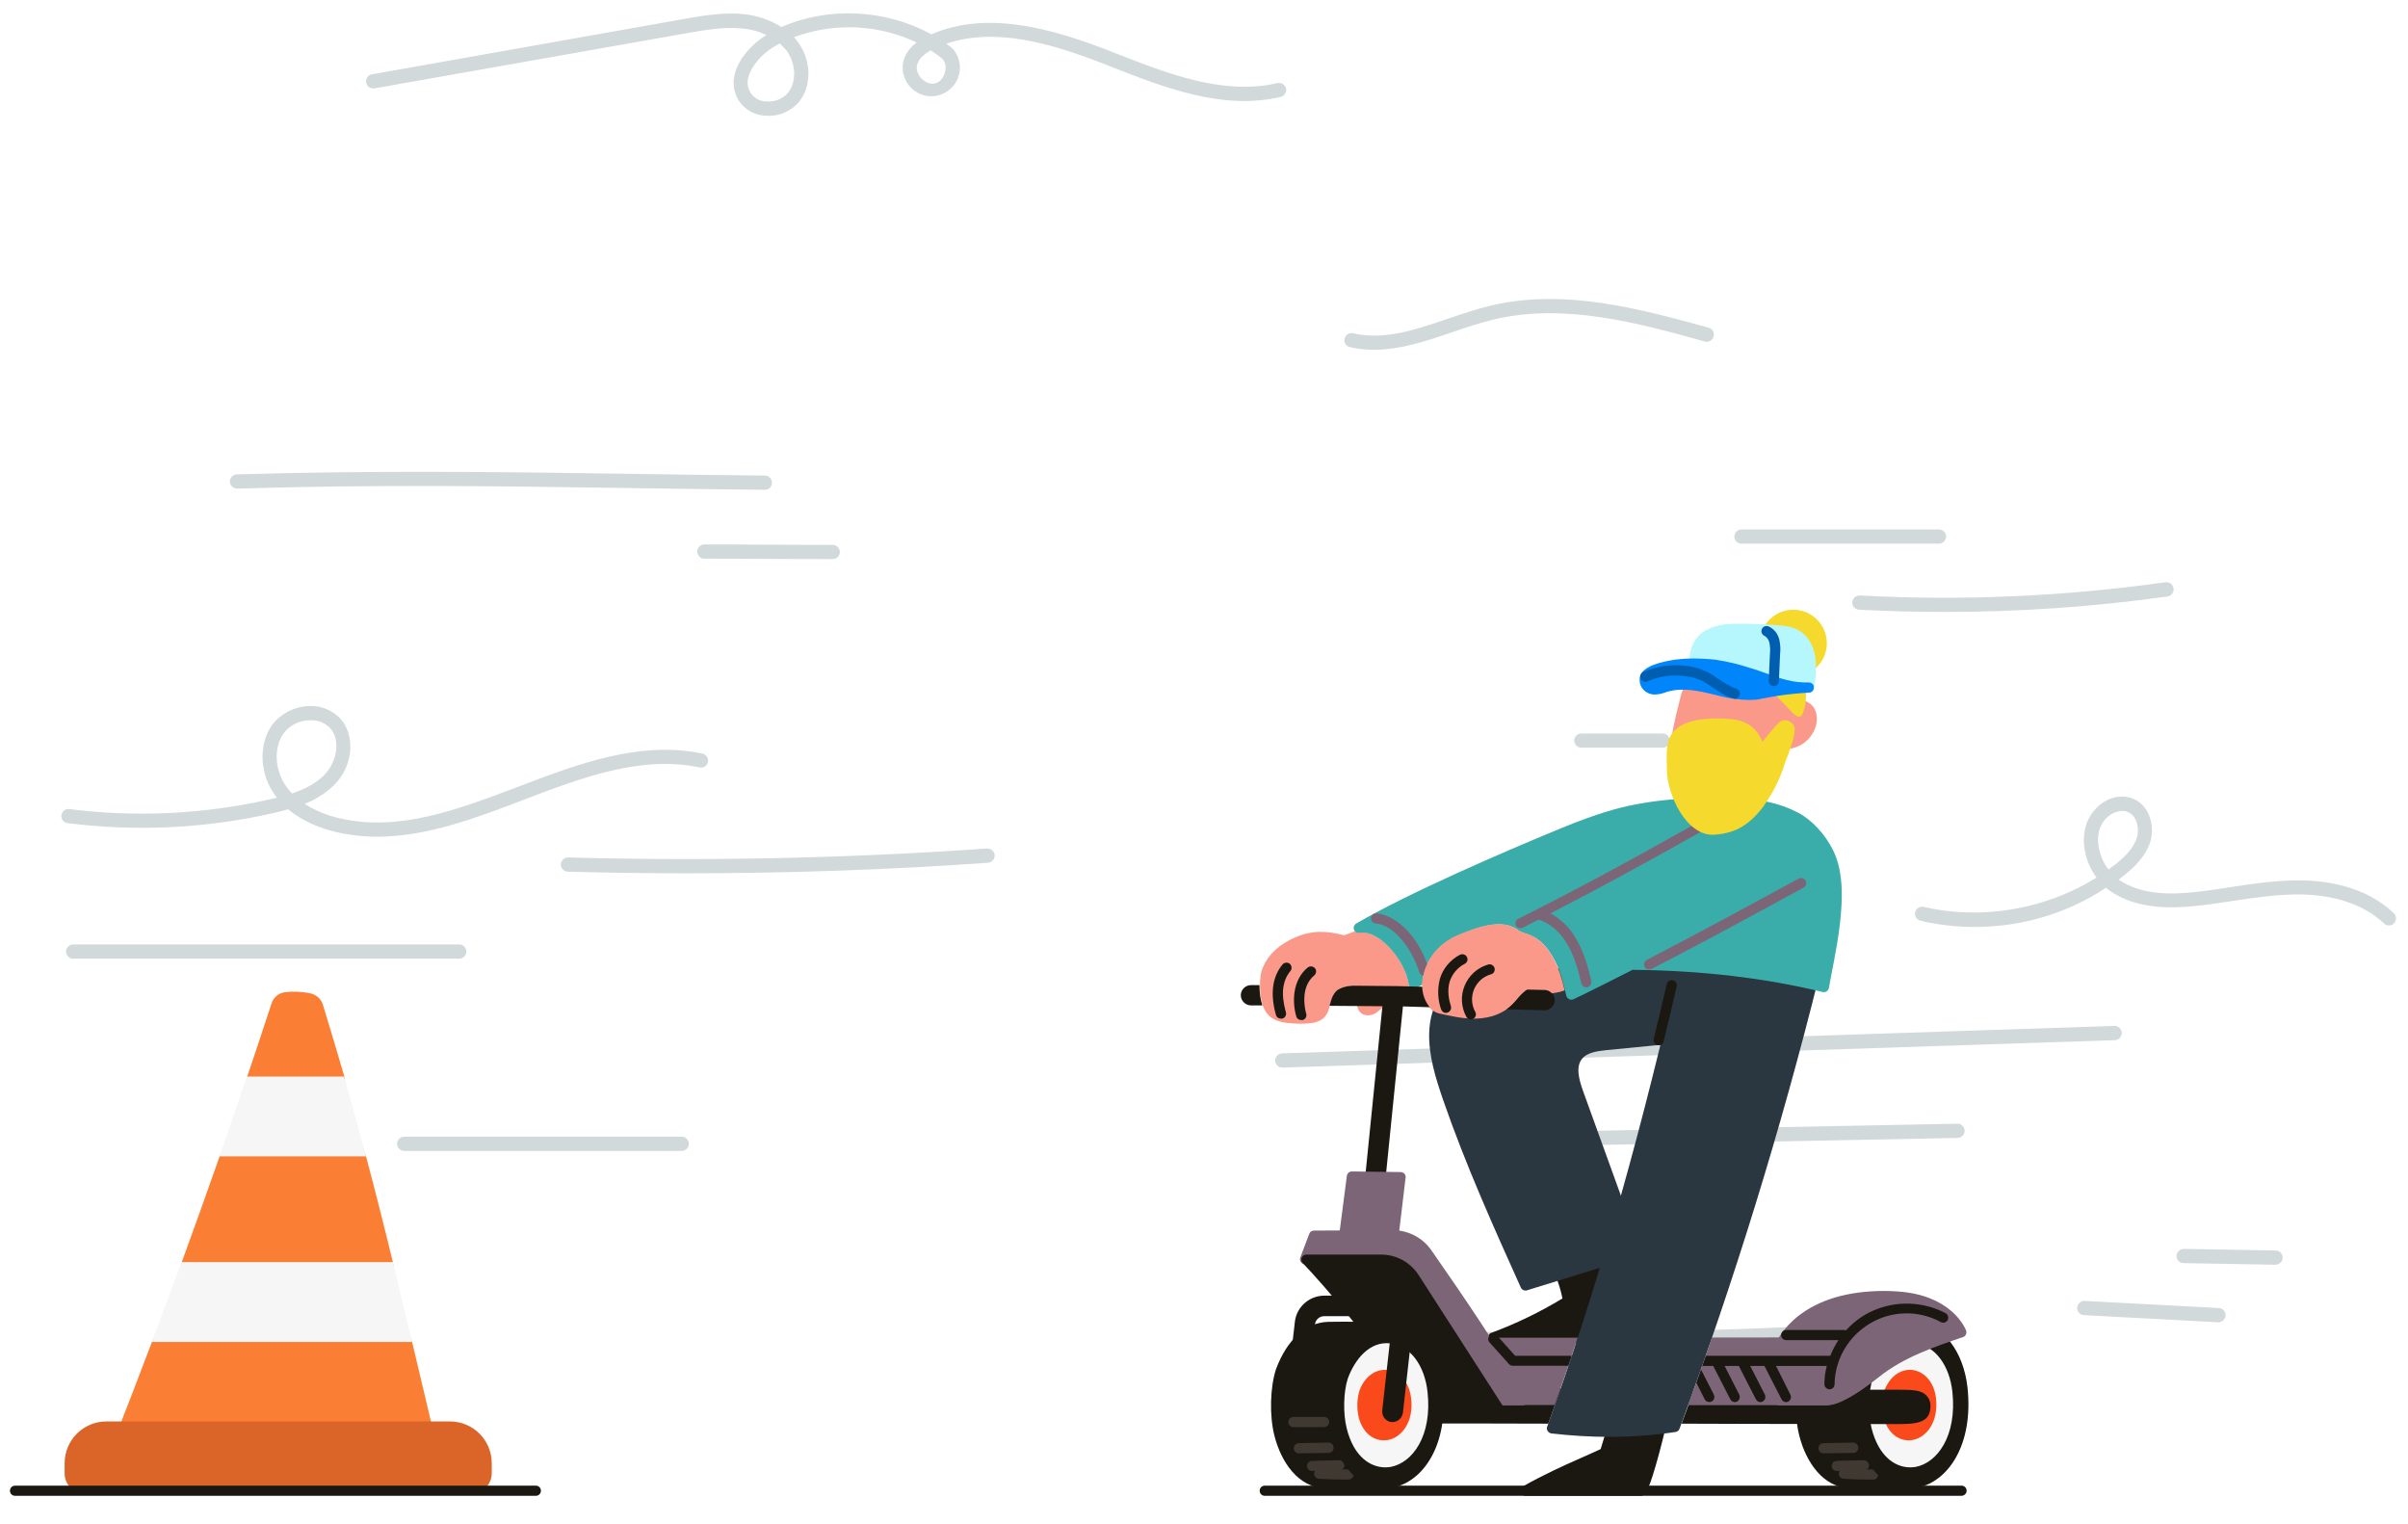 <?xml version="1.0" encoding="utf-8"?>
<!-- Generator: Adobe Illustrator 25.3.1, SVG Export Plug-In . SVG Version: 6.00 Build 0)  -->
<svg version="1.1" id="Layer_1" xmlns="http://www.w3.org/2000/svg" xmlns:xlink="http://www.w3.org/1999/xlink" x="0px" y="0px"
	 viewBox="0 0 1185 750" style="enable-background:new 0 0 1185 750;" xml:space="preserve">
<style type="text/css">
	.st0{fill:#D1D9DB;}
	.st1{fill:#FA7F35;}
	.st2{fill:#DB6428;}
	.st3{fill:#F6F6F6;}
	.st4{fill:#1B1812;}
	.st5{fill:#FA9989;}
	.st6{fill:#2A3640;}
	.st7{fill:#3AADAA;}
	.st8{fill:#7C6576;}
	.st9{fill:#3F3931;}
	.st10{fill:#FA4A1B;}
	.st11{fill:#F5DA2D;}
	.st12{fill-rule:evenodd;clip-rule:evenodd;fill:#F5DA2D;}
	.st13{fill:#B5F7FD;}
	.st14{fill:#0085FA;}
	.st15{fill:#005EB1;}
</style>
<g id="Master_x2F_Spot_Illustration_x2F_Fast_Delivery">
	<g id="Background" transform="translate(30, 441)">
		<g id="speed">
			<g id="bg">
				<path id="Path" class="st0" d="M346.5-200L346.5-200c-24.3-0.2-47.1-0.6-69.1-0.9c-62.1-0.9-120.7-1.8-190.6,0.3h-0.1
					c-1.9,0-3.5-1.5-3.6-3.4c0-1.9,1.5-3.5,3.4-3.6c70-2,128.7-1.2,190.9-0.3c22,0.3,44.8,0.7,69,0.9c1.9,0,3.5,1.6,3.5,3.5
					S348.4-200,346.5-200L346.5-200z"/>
				<path id="Path_1_" class="st0" d="M307.8-11.3c-19.5,0-38.9-0.3-58.4-0.8c-1.9-0.1-3.5-1.7-3.4-3.6c0.1-1.9,1.7-3.5,3.6-3.4
					c68.7,1.9,138,0.4,206.1-4.4c1.9-0.1,3.6,1.3,3.8,3.2c0.1,1.9-1.3,3.6-3.2,3.8C407.2-13,357.4-11.3,307.8-11.3z"/>
				<path id="Path_2_" class="st0" d="M305.5,125.3H168.9c-1.9,0-3.5-1.6-3.5-3.5s1.6-3.5,3.5-3.5h136.6c1.9,0,3.5,1.6,3.5,3.5
					S307.4,125.3,305.5,125.3z"/>
				<path id="Shape" class="st0" d="M155.6-29.3c-6.9,0-13.8-0.8-20.6-2.4c-6.9-1.7-15.8-4.9-23.2-11.1c-2.2,0.6-4.4,1.2-6.6,1.7
					c-33.4,7.7-68,9.4-102,5.1c-1.9-0.2-3.3-2-3-3.9s2-3.3,3.9-3c33.2,4.2,66.9,2.5,99.6-5c0.9-0.2,1.7-0.4,2.6-0.6
					c-0.3-0.3-0.5-0.7-0.8-1c-7.8-10.6-8.4-25.2-1.6-34.8c4.3-5.6,10.9-9,17.9-9.3c6-0.4,11.9,2,16,6.5c6.4,7.5,6.9,22-3.4,32.4
					c-4.2,4-9.1,7.2-14.5,9.2c5.1,3.3,10.8,5.6,16.7,7c29.2,7,58-3.9,88.4-15.4c29.4-11.2,59.9-22.8,90.7-16.3
					c1.9,0.4,3.1,2.3,2.7,4.1c-0.4,1.9-2.2,3.1-4.1,2.7c-28.8-6.1-58.3,5.1-86.8,16C204-38.4,179.9-29.3,155.6-29.3z M122.8-86.6
					h-0.7c-4.9,0.1-9.5,2.5-12.5,6.4c-5.1,7.1-4.5,18.3,1.5,26.5c0.8,1.1,1.6,2.1,2.6,3.1c6-2,11.5-4.7,15.8-9
					c5.9-5.9,8.5-16.6,3.1-23C130-85.3,126.5-86.8,122.8-86.6L122.8-86.6z"/>
				<path id="Path_3_" class="st0" d="M924.2-173.5H827c-1.9,0-3.5-1.6-3.5-3.5s1.6-3.5,3.5-3.5h97.2c1.9,0,3.5,1.6,3.5,3.5
					S926.1-173.5,924.2-173.5L924.2-173.5z"/>
				<path id="Path_4_" class="st0" d="M927-139.9c-14.1,0-28.2-0.4-42.2-1.1c-1.3-0.1-2.4-0.8-2.9-1.9c-0.6-1.1-0.5-2.5,0.2-3.5
					c0.7-1,1.9-1.7,3.1-1.6c50.2,2.7,100.6,0.5,150.4-6.5c1.2-0.2,2.5,0.3,3.3,1.3s1,2.3,0.5,3.5c-0.5,1.2-1.5,2-2.8,2.2
					C1000.3-142.4,963.6-139.9,927-139.9z"/>
				<path id="Path_5_" class="st0" d="M601.1,84.3c-1.9,0-3.5-1.5-3.6-3.4c0-1.9,1.5-3.5,3.4-3.6l409.6-13.5
					c1.9-0.1,3.6,1.5,3.6,3.4c0.1,1.9-1.5,3.6-3.4,3.6L601.2,84.3L601.1,84.3z"/>
				<path id="Path_6_" class="st0" d="M732.7,221.6c-28.4,0-56.7-0.5-85-1.4c-1.3,0-2.4-0.7-3-1.8c-0.6-1.1-0.5-2.4,0.1-3.5
					c0.7-1.1,1.8-1.7,3.1-1.7c79,2.5,159.1,1.5,237.9-3c1.9-0.1,3.6,1.4,3.7,3.3c0.1,1.9-1.4,3.6-3.3,3.7
					C835.3,220.2,784,221.6,732.7,221.6z"/>
				<path id="Shape_1_" class="st0" d="M941.8,15.1c-9,0-18-1-26.8-3.1c-1.8-0.5-3-2.3-2.5-4.2s2.3-3,4.1-2.6
					c28.5,6.7,60.2,1.2,85.1-14.4c-3.4-4.6-5.5-10.1-6.1-15.8c-0.7-7.2,1.4-13.7,6-18.4c5-5.1,12.1-7,17.9-4.7
					c8.4,3.3,11,13.6,8.7,21.2c-2.3,7.6-8.5,13.1-13.5,17.1c-0.7,0.5-1.4,1.1-2.1,1.6l0.2,0.1c11.2,7.8,26.9,7.2,37.6,6
					c5.8-0.6,11.6-1.5,17.3-2.4c10.5-1.6,21.3-3.2,32.2-3.3c14.2-0.2,34.1,2.6,48.3,16.3c1.2,1.4,1.2,3.4-0.1,4.8s-3.3,1.4-4.8,0.2
					c-9.7-9.4-25.1-14.6-43.4-14.4c-10.4,0.1-21,1.7-31.3,3.2c-5.8,0.9-11.7,1.8-17.6,2.4c-11.9,1.3-29.2,1.9-42.4-7.2
					c-0.8-0.5-1.5-1.1-2.2-1.7C987.3,8.5,964.8,15.1,941.8,15.1L941.8,15.1z M1014.4-42c-2.9,0.1-5.7,1.4-7.8,3.5
					c-4,4-4.4,9.2-4,12.8c0.5,4.6,2.2,8.9,5,12.5c1-0.7,1.9-1.4,2.9-2.1c4.2-3.3,9.4-7.9,11.1-13.6c1.4-4.6-0.1-10.9-4.6-12.6
					C1016.2-41.9,1015.3-42,1014.4-42L1014.4-42z"/>
				<path id="Path_7_" class="st0" d="M379.8-165.9c-6.7,0-19.2,0-31.6-0.1s-25-0.1-31.6-0.1c-1.9,0-3.5-1.6-3.5-3.5
					s1.6-3.5,3.5-3.5c6.7,0,19.1,0,31.6,0.1c12.5,0.1,25,0.1,31.6,0.1c1.9,0,3.5,1.6,3.5,3.5C383.3-167.4,381.7-165.9,379.8-165.9z"
					/>
				<path id="Shape_2_" class="st0" d="M348.1-384c-0.5,0-1,0-1.5-0.1c-5.4-0.2-10.3-3.1-13.2-7.6c-2.4-4-3-8.8-1.7-13.3
					c1.9-6.9,7.8-14.1,15.5-18.8c-3.9-1.8-8-2.9-12.3-3.2c-8.8-0.9-18,0.8-26.8,2.3l-153.9,27.2c-1.9,0.3-3.6-1-4-2.9
					c-0.3-1.9,0.9-3.7,2.7-4l153.9-27.3c9.3-1.6,18.9-3.3,28.7-2.4c6.8,0.6,13.3,2.8,19.1,6.4c23.2-10.2,51.5-8.7,73.7,3.6
					c27.7-12,59.7-2.7,87.4,8l3.5,1.4c26.1,10.2,53.1,20.7,79.4,14.6c1.2-0.3,2.5,0.1,3.4,1s1.2,2.2,0.8,3.4
					c-0.4,1.2-1.3,2.1-2.6,2.4c-28.4,6.6-56.4-4.3-83.5-14.9l-3.5-1.4c-26-10.1-53.3-18.1-77.5-9.9c0.8,0.6,1.6,1.2,2.4,1.8
					c0.1,0.1,0.2,0.2,0.3,0.2c4.7,4.9,5.3,12.4,1.4,17.9c-3.9,5.5-11.2,7.5-17.3,4.7s-9.5-9.6-7.9-16.2c1.1-3.6,3.4-6.8,6.5-9
					c-19-9-40.8-9.9-60.4-2.6c0.6,0.6,1.1,1.2,1.6,1.9c7.1,9.1,7.4,22.1,0.7,30.2C359.2-386.3,353.7-383.9,348.1-384z M353.8-419.6
					l-1.4,0.7c-6.9,3.7-12.5,10-14,15.6c-1,2.8-0.5,5.9,1.2,8.3s4.5,3.9,7.5,3.9c3.9,0.4,7.8-1.1,10.5-4c4.6-5.5,4.2-14.9-0.8-21.4
					C355.8-417.6,354.8-418.6,353.8-419.6L353.8-419.6z M428-416.2c-3.7,2.1-5.9,4.4-6.7,7.1c-0.7,2.6,0.7,5.2,2.2,6.8
					c1.6,1.6,4.1,3,6.8,2.3c2.6-0.7,4.1-3.2,4.7-5.4c0.6-2.1,0.5-5-1.4-6.8C431.8-413.7,429.9-415,428-416.2z"/>
				<path id="Path_8_" class="st0" d="M788.2-73.1h-40c-1.9,0-3.5-1.6-3.5-3.5c0-1.9,1.6-3.5,3.5-3.5h40c1.9,0,3.5,1.6,3.5,3.5
					C791.7-74.6,790.1-73.1,788.2-73.1L788.2-73.1z"/>
				<path id="Path_9_" class="st0" d="M745,122.6c-1.9,0-3.5-1.5-3.5-3.5c0-1.9,1.5-3.5,3.5-3.5l188.2-3.7h0.1
					c1.9,0,3.5,1.5,3.5,3.5c0,1.9-1.5,3.5-3.5,3.5L745,122.6L745,122.6z"/>
				<path id="Path_10_" class="st0" d="M646.2-268.9c-4,0-8-0.4-11.9-1.3c-1.9-0.4-3.1-2.3-2.6-4.2c0.4-1.9,2.3-3.1,4.2-2.6
					c15.3,3.5,30.6-1.7,46.7-7.2c6.8-2.3,13.8-4.7,20.9-6.4c36.5-8.7,74,1.7,107.2,10.8c1.3,0.3,2.3,1.2,2.6,2.5
					c0.3,1.2,0,2.6-1,3.5c-0.9,0.9-2.3,1.2-3.5,0.8c-32.3-9-69-19.1-103.7-10.8c-6.7,1.6-13.6,3.9-20.2,6.2
					C672.2-273.3,659.3-268.9,646.2-268.9z"/>
				<path id="Path_11_" class="st0" d="M1089.8,181.3L1089.8,181.3l-45.3-0.8c-1.3,0-2.4-0.7-3-1.8c-0.6-1.1-0.6-2.4,0.1-3.5
					s1.8-1.7,3.1-1.7l45.2,0.8c1.3,0,2.4,0.7,3,1.8c0.6,1.1,0.6,2.4,0,3.5C1092.2,180.6,1091,181.3,1089.8,181.3L1089.8,181.3z"/>
				<path id="Path_12_" class="st0" d="M196,30.7H6c-1.9,0-3.5-1.6-3.5-3.5s1.6-3.5,3.5-3.5h190c1.9,0,3.5,1.6,3.5,3.5
					S197.9,30.7,196,30.7L196,30.7z"/>
				<path id="Path_13_" class="st0" d="M1061.6,209.6h-0.2l-65.9-3.5c-1.9-0.1-3.4-1.8-3.3-3.7s1.8-3.4,3.7-3.3l65.9,3.5
					c1.3,0,2.4,0.7,3,1.8c0.6,1.1,0.6,2.4-0.1,3.5C1064,209,1062.8,209.7,1061.6,209.6L1061.6,209.6z"/>
			</g>
		</g>
	</g>
	<g id="Sign" transform="translate(-54, 320) scale(1 1)">
		<g id="Sign_x2F_Traffic_Cone">
			<g id="traffic-cone" transform="translate(58, 602)">
				<g id="signs">
					<path id="Path_14_" class="st1" d="M50-208c7.1-17.9,14-35.8,20.8-53.8c2.9-7.7,17.9-23.2,17.9-23.2s-5.2-10.7-3.2-16.1
						c6.3-17.3,12.5-34.6,18.6-52c2.3-6.5,16-19.7,16-19.7s-4.7-13.1-2.4-19.6c4-11.9,8-23.8,11.9-35.8c0.9-3,3.5-5.2,6.6-5.6
						c4.2-0.5,8.5-0.3,12.6,0.6c2.9,0.6,5.3,2.8,6.1,5.6c3.6,11.7,7.1,23.4,10.5,35.1c1.9,6.5-3.7,19.7-3.7,19.7
						s12.7,13.1,14.4,19.7c4.6,17.3,9,34.6,13.2,52c1.6,6.6-4.4,19.7-4.4,19.7s12.3,13.1,13.9,19.7c4.3,18.2,8.6,36.3,12.9,54.4
						L50-208z"/>
					<path id="Path_15_" class="st2" d="M217.4-222.6H48.4c-11.4,0-20.6,9.2-20.6,20.6v5c0,5.5,4.5,10,10,10h190.1
						c5.5,0,10-4.4,10.1-10v-5C238-213.4,228.8-222.6,217.4-222.6L217.4-222.6z"/>
					<path id="Path_16_" class="st3" d="M104-353h72.1c-3.5-13.2-7.1-26.3-10.8-39.3h-47.8C113.1-379.2,108.6-366.1,104-353z"/>
					<path id="Path_17_" class="st3" d="M70.7-261.7h128.1c-3.1-13.1-6.3-26.2-9.5-39.3h-104C80.5-287.9,75.7-274.8,70.7-261.7z"/>
					<path id="Path_18_" class="st4" d="M259.7-186H3.4c-1.4,0-2.5-1.1-2.5-2.5S2-191,3.4-191h256.3c1.4,0,2.5,1.1,2.5,2.5
						S261.1-186,259.7-186z"/>
				</g>
			</g>
		</g>
	</g>
	<g id="Master_x2F_Vehicles_x2F_Small_Vehicle_1_" transform="translate(87, 260) scale(1 1)">
		<g id="Master_x2F_Vehicles_x2F_Small_Vehicle">
			<g id="Small_Vehicle" transform="scale(1 1)">
				<g id="Small_Vehicle_x2F_Scooter">
					<g id="scooter" transform="translate(523, 504)">
						<g id="cars">
							<path id="Path_19_" class="st5" d="M83.2-279.9c-1.2-7.8-7.1-17.1-14-22c-2.6-1.8-6.4-3.9-10.1-3.2c-0.8,0.1-1.7-0.1-2.2-0.8
								c-1.8,0.8-3.6,1.5-5.5,2.1l-0.8-0.2c-3.7-1-7.4-1.5-11.2-1.5c-4,0.1-8,1-11.7,2.6c-8,3.4-13.3,8.2-16.2,14.8
								c-2.3,5.1-1.6,15,0,19.1c1.8,4.7,4.9,7.1,10.4,8.1c2.7,0.4,5.4,0.6,8.1,0.6c1.7,0,3.5-0.1,5.2-0.3c2.1-0.2,4-0.9,5.7-2.1
								c2.4-1.9,3.1-4.7,3.7-7.1c0.2-0.8,0.4-1.5,0.6-2.1c0.9-2.6,2.1-4.4,3.6-5.2c2.4-1.4,6.3-2.3,7.6-1.7c1.8,0.8,2.1,2.5,1.6,8.7
								c-0.3,2.1,0.7,4.1,2.6,5.1c2.4,1.1,5.3,0.6,7.3-1.2c2.3-1.9,6.5-4.9,11-8.1c1.8-1.3,3.6-2.6,5.4-3.9
								C83.6-278.7,83.3-279.2,83.2-279.9L83.2-279.9z"/>
							<path id="Path_20_" class="st4" d="M209.6-67.2c-5.4-4.4-16.3-7-23.2-6.7c-1.1,0-2,0.8-2.3,1.8L177.7-51
								c-3.5,1.6-6.9,3.2-10.2,4.6c-8.6,3.8-17.4,7.8-28,13.7c-1,0.6-1.5,1.7-1.2,2.8c0.3,1.1,1.3,1.9,2.4,1.9h56.5
								c2.1,0,3.5-0.7,7.6-14.9c2.2-7.6,4.4-16.4,5.6-21.9C210.6-65.7,210.3-66.6,209.6-67.2L209.6-67.2z"/>
							<path id="Path_21_" class="st4" d="M188.1-149.6c-4.3-2.8-10.3-3-17.2-0.5c-7.1,2.6-12.4,3.9-16.2,4.2
								c-0.8,0.1-1.6,0.6-2,1.3c-0.4,0.7-0.4,1.6,0,2.4c2.9,5.4,5,11.1,6.2,17.1c-11.1,6.7-22.8,12.4-35,16.9
								c-1.1,0.4-1.8,1.6-1.6,2.8s1.3,2.1,2.5,2.1h57c1,0,1.9-0.6,2.3-1.6c1-2.6,2.2-5.3,3.5-7.9c1.2-2.6,2.6-5.5,3.6-8.3
								c1.6-4.2,3.4-9.1,3.6-14.1C194.8-141.4,192.3-146.8,188.1-149.6z"/>
							<path id="Path_22_" class="st6" d="M285.1-286.2c-0.4-0.6-0.9-1-1.6-1.1l-61.4-13.6c-1.3-0.3-2.7,0.5-3,1.8l-4.9,19.5
								c-19.7,84.5-39.7,153.6-62.8,217.5c-0.3,0.7-0.2,1.5,0.2,2.2c0.4,0.6,1.1,1.1,1.8,1.2c9.6,1.1,19.2,1.7,28.8,1.7
								c10.8,0,21.6-0.8,32.3-2.4c0.9-0.1,1.7-0.7,2-1.6c27-73.1,50-147.6,68.8-223.2C285.6-285,285.5-285.6,285.1-286.2z"/>
							<path id="Path_23_" class="st6" d="M228.8-296.8c-2.8-2.9-6.6-4.2-10.3-5.3c-10.6-3.1-25.6-4.9-36.2,3.5
								c-1.5,1.2-2.8,2.5-4.1,3.8c-1.7,1.9-3.6,3.5-5.8,4.8c-3.4,1.8-7.7,2-11.6,2.2l-28.1,1.4c-11.9,0.6-25.1,2-32.9,11.3
								c-4.1,4.8-6.3,11.6-6.5,19.7c-0.2,10.9,3.1,21.6,6.8,32.4c11.2,32.4,25.6,64.3,38.3,92.5c0.4,0.9,1.3,1.5,2.3,1.5
								c0.3,0,0.5,0,0.7-0.1l40.8-12.6c3-0.9,6.4-2,9.1-4.3c3.3-2.8,4-8.3,2.8-11.9l-25-69.1c-2.1-5.8-3.8-12.2-0.5-16.1
								c2.5-3,7.2-3.7,11.9-4.2l38-3.7c6.2-0.6,10.2-8.7,11.7-12.2c1.9-4.4,2.3-9.3,2.8-13.6C233.6-283.7,233.9-291.5,228.8-296.8z"
								/>
							<path id="Path_24_" class="st7" d="M292.1-345.6c-3.8-7.8-10.6-15.1-17.2-18.5c-15.3-8-31.4-7.6-50.1-7.1
								c-11.2,0.1-22.4,1.4-33.4,3.7c-10,2.2-21.4,6.1-35.8,12.1c-25.1,10.4-71.3,30.2-98.2,45.8c-1,0.6-1.5,1.9-1.1,3
								c0.4,1.1,1.6,1.8,2.8,1.6c3.7-0.7,7.6,1.4,10.1,3.2c6.9,5,12.8,14.2,14,22c0.1,0.8,0.6,1.5,1.4,1.9s1.6,0.3,2.3,0
								c1-0.5,2-1.1,3.1-1.6v-0.2c0.3-10.1,7.4-19.8,17.8-24.1c8.2-3.4,21.6-8.9,29.6-2.2c0.2-0.1,1.7,0.9,2.4,1.1
								c6.1,1.5,10.6,5.2,14.4,11.9c0.4,0.8,0.8,1.5,1.2,2.2c0.1,0.2,0.2,0.5,0.3,0.7c0.2,0.5,0.5,1,0.7,1.5l0.4,0.8
								c0.2,0.4,0.4,0.9,0.5,1.3l0.3,0.9c0.2,0.4,0.3,0.9,0.5,1.3c0.1,0.3,0.2,0.6,0.3,0.9c0.1,0.5,0.3,0.9,0.4,1.4
								c0.1,0.3,0.2,0.6,0.2,0.9c0.2,0.5,0.3,1,0.4,1.5c0.1,0.2,0.1,0.5,0.2,0.7c0.2,0.8,0.4,1.5,0.6,2.3l0,0
								c0.2,0.8,0.4,1.7,0.6,2.6c0.3,1.1,1.3,1.9,2.4,1.9c0.4,0,0.7-0.1,1.1-0.2c8.8-4.2,18.7-9.2,29.1-14.5
								c33.7,0.3,65.1,4,93.5,10.9c0.2,0,0.4,0.1,0.6,0.1c0.5,0,0.9-0.1,1.4-0.4c0.6-0.4,1-1,1.1-1.6c0.3-1.8,0.7-3.6,1-5.4
								c2.2-11.4,4.6-23.2,5.2-35C296.6-326.4,296.5-336.6,292.1-345.6z"/>
							<path id="Path_25_" class="st4" d="M30.3-262.1c-1.1,0-2.1-0.7-2.4-1.8c-2.1-7.3-1.8-18,5.7-24.1c1.1-0.8,2.6-0.6,3.5,0.4
								c0.9,1,0.7,2.6-0.3,3.5c-7.4,6-4.4,17.6-4,18.9c0.2,0.6,0.1,1.3-0.2,1.9c-0.3,0.6-0.9,1-1.5,1.2
								C30.8-262.1,30.6-262.1,30.3-262.1L30.3-262.1z"/>
							<path id="Path_26_" class="st4" d="M20.3-262.8c-1.1,0-2.1-0.7-2.4-1.8c-2.9-10.4-1.8-18.8,3.3-24.9c0.9-1,2.4-1.1,3.5-0.3
								c1,0.9,1.2,2.4,0.4,3.5c-4.1,4.9-4.8,11.5-2.3,20.4c0.4,1.3-0.4,2.7-1.7,3.1C20.7-262.8,20.5-262.8,20.3-262.8z"/>
							<path id="Path_27_" class="st5" d="M280.9-417.7c-1.8-1.3-3.9-2.1-6.2-2.3c-0.9-0.1-1.9-0.2-2.9-0.2l0.1-0.4
								c0.5-2.3,1.4-7.1-1.8-10.1c-1.8-1.8-4.2-2.2-6.4-2.4c-11.1-1.3-22.4-1.3-33.5,0c-3.1,0.4-6.7,1.2-9.2,3.9
								c-2.8,3-3.8,7-4.6,10.6l-0.4,1.6c-1.7,6.4-3,12.9-4,19.4c-0.6,3.9-0.7,8.2,2.3,11.2c2.5,2.5,5.8,2.8,9.1,2.9l28.6,1.2
								c0.6,0,1.4,0,2.1,0c2.5,0.1,5-0.5,7.2-1.8c3.9-2.6,4.9-7.6,5.5-10.6l0.2-0.8c7.3,0.7,14-3.7,16.4-10.6
								C284.7-409.8,284.4-414.8,280.9-417.7z"/>
							<path id="Path_28_" class="st4" d="M235.5-393.3c-2.2,0-4.4-0.5-6.4-1.6c-1.2-0.7-1.6-2.2-0.9-3.4c0.6-1.2,2.1-1.6,3.3-1
								c2.1,1.2,4.7,1.3,7,0.5c2.3-0.9,4-2.7,4.8-5c0.3-0.9,1.1-1.5,2-1.6c0.9-0.1,1.8,0.2,2.4,0.9l0.6,0.8c0.8,1.1,0.6,2.7-0.4,3.5
								c-0.3,0.2-0.6,0.4-0.9,0.5c-1.5,2.6-3.9,4.6-6.6,5.6C238.7-393.6,237.1-393.3,235.5-393.3L235.5-393.3z"/>
							<path id="Path_29_" class="st4" d="M206.2-249.7c-0.2,0-0.4,0-0.6-0.1c-1.3-0.3-2.1-1.7-1.8-3c2.1-8.6,4.3-17.7,6.4-26.9
								c0.2-0.9,0.8-1.6,1.7-1.9s1.8,0,2.5,0.6s0.9,1.5,0.7,2.4c-2.1,9.2-4.3,18.3-6.4,26.9C208.4-250.4,207.4-249.7,206.2-249.7z"
								/>
							<path id="Path_30_" class="st8" d="M201.5-287c-1.2,0-2.2-0.8-2.4-1.9c-0.3-1.1,0.3-2.3,1.3-2.8c26.3-13.6,53.2-28.3,74.8-40
								c0.8-0.4,1.7-0.4,2.5,0.1c0.8,0.5,1.2,1.3,1.2,2.2c0,0.9-0.5,1.7-1.3,2.1c-21.6,11.8-48.5,26.5-74.9,40.1
								C202.3-287.1,201.9-287,201.5-287z"/>
							<path id="Path_31_" class="st8" d="M226.7-357.1c-0.3-0.6-0.9-1-1.5-1.2c-0.6-0.2-1.3-0.1-1.9,0.2
								c-32.8,18.5-59.4,32.8-86.2,46.2c-1.2,0.6-1.7,2.1-1.1,3.3c0.6,1.2,2.1,1.7,3.3,1.1l7.9-4c5.5,1.7,10.5,6,14.1,12.1
								c3.2,5.5,5.1,11.7,6.9,19.3c0.3,1.1,1.3,1.9,2.4,1.9c0.2,0,0.4,0,0.6-0.1c1.3-0.3,2.2-1.7,1.9-3c-1.5-6.5-3.5-14-7.5-20.8
								c-3-5.3-7.3-9.6-12.6-12.5c22.4-11.5,45.4-24,72.7-39.4c0.6-0.3,1-0.9,1.2-1.5S227-356.5,226.7-357.1z"/>
							<path id="Path_32_" class="st5" d="M154-293.2c-3.7-6.7-8.3-10.4-14.4-11.9c-0.8-0.2-2.2-1.2-2.4-1.1
								c-8-6.6-21.4-1.1-29.6,2.2c-10.4,4.3-17.5,13.9-17.8,24.1c-0.2,6.3,2.4,13.2,8.6,14.6c5.4,1.2,11,2.5,16.8,2.5h1.2
								c7.2-0.2,13.5-2.6,17.7-6.8c0.8-0.8,1.5-1.6,2.2-2.4c1.5-1.7,2.8-3.3,4.5-3.9c1.9-0.7,4.1-0.3,6.6,0.2
								c0.8,0.2,1.7,0.3,2.6,0.4c3.4,0.3,6.8-0.2,10-1.4C158.6-282.7,157.1-287.7,154-293.2z"/>
							<path id="Path_33_" class="st4" d="M113.8-262.4c-0.9,0-1.8-0.5-2.2-1.3c-2.6-4.8-2.9-10.4-0.8-15.4c2.1-5,6.3-8.8,11.5-10.3
								c0.9-0.3,1.8-0.1,2.5,0.6c0.7,0.6,0.9,1.6,0.7,2.4c-0.2,0.9-0.9,1.6-1.8,1.8c-3.8,1.1-6.8,3.8-8.3,7.4
								c-1.5,3.6-1.3,7.7,0.6,11.1c0.7,1.2,0.2,2.7-1,3.4C114.6-262.5,114.2-262.4,113.8-262.4L113.8-262.4z"/>
							<path id="Path_34_" class="st4" d="M101.6-265.6c-1.1,0-2-0.7-2.4-1.7c-1.7-4.8-1.9-10.1-0.6-15.1c1.5-5.1,5.1-9.3,9.8-11.8
								c0.8-0.4,1.8-0.4,2.6,0.1c0.8,0.5,1.2,1.4,1.2,2.3c-0.1,0.9-0.6,1.7-1.5,2.1c-3.5,1.8-6.1,5-7.3,8.7c-1.3,4.4-0.4,9,0.6,12.1
								c0.2,0.8,0.1,1.6-0.4,2.2C103.1-266,102.4-265.7,101.6-265.6L101.6-265.6z"/>
							<path id="Path_35_" class="st8" d="M92.3-289.7c-5.8-16.1-16.8-24.2-24.9-24.9c-1.4-0.1-2.6,0.9-2.7,2.3s0.9,2.6,2.3,2.7
								c9.4,0.8,18,12.9,21.4,23.9c0.3,0.9,1.1,1.6,2,1.7C90.8-286,91.4-287.9,92.3-289.7z"/>
							<path id="Path_36_" class="st4" d="M89.9-278.5l-12.4-0.3h-0.2L55.3-279c-2.3,0.1-4.6,0.7-6.6,1.8c-1.5,0.9-2.8,2.7-3.6,5.2
								c-0.2,0.6-0.4,1.4-0.6,2.1c-0.1,0.2-0.1,0.5-0.2,0.8l26,0.2l-8.9,88.2c-0.1,1.3,0.3,2.6,1.1,3.7s2.1,1.7,3.4,1.8h0.5
								c2.6,0,4.7-1.9,5-4.5l9-89.1l13.2,0.4C91.2-271.3,90-274.9,89.9-278.5z"/>
							<path id="Path_37_" class="st4" d="M5.7-279.3c-2.8,0-5,2.2-5.1,4.9c0,2.8,2.2,5,4.9,5.1h0.1h5.6c-1-3.2-1.4-6.6-1.4-10H5.7z
								"/>
							<path id="Path_38_" class="st4" d="M150-276.9l-8.4-0.2c-1.8,0.9-4,3.5-5.2,5c-0.7,0.8-1.4,1.6-2.2,2.4
								c-0.9,0.9-1.8,1.6-2.8,2.3l18.5,0.5h0.1c1.8,0,3.4-0.9,4.4-2.4c0.9-1.5,0.9-3.4,0.1-5C153.4-275.9,151.8-276.9,150-276.9z"/>
							<path id="Path_39_" class="st4" d="M330.5-113.5c-0.9,0-22-0.3-28.6-0.1c-10.9,0.3-20.2,8.7-25.6,23.1
								c-3,8.9-3.4,23.2-0.8,33.1c3.2,12.5,11.6,25.7,25.6,25.7c0.3,0,0.7,0,1,0c14-0.6,28.1,0,28.3,0c0.7,0,1.3-0.2,1.8-0.7
								c0.5-0.5,0.8-1.1,0.8-1.8V-111C332.9-112.4,331.8-113.5,330.5-113.5z"/>
							<path id="Path_40_" class="st9" d="M308.8-36c-5.1,0-11.3-0.4-11.6-0.4c-1.4-0.1-2.4-1.3-2.3-2.7c0.1-1.4,1.3-2.4,2.7-2.3
								c0.1,0,9,0.6,14.1,0.4c0.9,0,1.7,0.4,2.2,1.2c0.5,0.8,0.5,1.7,0.1,2.5s-1.2,1.3-2.1,1.3C310.9-36,309.9-36,308.8-36z"/>
							<path id="Path_41_" class="st9" d="M293.9-40.2c-1.4,0-2.5-1.1-2.5-2.5s1.1-2.5,2.5-2.5l13.3-0.3c0.7,0,1.3,0.2,1.8,0.7
								c0.5,0.5,0.8,1.1,0.8,1.8c0,1.4-1.1,2.5-2.4,2.6L293.9-40.2L293.9-40.2z"/>
							<path id="Path_42_" class="st9" d="M287.4-48.9c-1.4,0-2.5-1.1-2.5-2.5s1.1-2.5,2.5-2.5l14.5-0.3c1.4,0,2.5,1.1,2.6,2.5
								c0,0.7-0.2,1.3-0.7,1.8c-0.5,0.5-1.1,0.8-1.8,0.8L287.4-48.9L287.4-48.9z"/>
							<path id="Path_43_" class="st4" d="M358.2-81.5c-2-17.5-11.8-30.4-24.6-32c-14.3-1.8-24.2,10.7-28.8,23
								c-3,8.9-3.4,23.2-0.8,33.1c4.9,19.1,16.2,25.7,25.8,25.7c1.2,0,2.5-0.1,3.7-0.3C348.2-34.7,361.4-52.6,358.2-81.5z"/>
							<path id="Path_44_" class="st3" d="M350.8-79.1c-1.4-13.2-8.7-22.8-18.1-23.9c-10.5-1.3-17.7,8-21.1,17.2
								c-2.2,6.6-2.4,17.2-0.6,24.5c3.6,14.3,11.9,19.3,19,19.3c0.9,0,1.7-0.1,2.6-0.2C343.4-44.2,353.1-57.5,350.8-79.1z"/>
							<path id="Path_45_" class="st10" d="M342.7-76.2c-0.9-7.5-5.4-12.8-11.4-13.7c-4.5-0.6-10.5,1.6-13.9,9.8
								c-1.4,4.5-1.5,9.2-0.4,13.8c2.2,7.8,7.4,11,12.3,11c0.7,0,1.4-0.1,2.1-0.2C338.1-56.8,344.1-64.4,342.7-76.2z"/>
							<path id="Path_46_" class="st4" d="M158.1-80.9l-87.8-2.3c-0.1-0.3-0.1-0.5-0.2-0.8c-0.4-1.3-1.8-2-3.1-1.6s-2,1.7-1.7,3
								c0.2,0.9,0.4,1.8,0.6,2.8c1.4,8.6,4.7,16.2,29.2,16.2c8.4,0,29.9,0,56.8,0.1C154-69.3,156-75.1,158.1-80.9z"/>
							<path id="Path_47_" class="st4" d="M334.5-79.4c-2.7-0.8-6.4-0.8-11.1-0.8h-38.9c-1.4,0-2.5,1.1-2.5,2.4l-58.7-1.5
								c-1.9,5.3-3.8,10.6-5.8,15.8l32.3,0.1c37.6,0.1,68.1,0.1,72.5,0.1c9.9,0,17.7,0,17.7-8.8C340.2-75.5,337.8-78.6,334.5-79.4
								L334.5-79.4z"/>
							<path id="Path_48_" class="st8" d="M297.2-103.3c-2.1-2-5.1-2.2-7-2.4c-5.5-0.4-22.8-0.3-33.2-0.2h-6.2h-18.3
								c-3.8,11.1-7.8,22.2-11.8,33.3H289l0,0c0.5,0,1-0.1,1.4-0.4c3-2,6.8-6.5,8-10.7c0.9-3.5,1.3-7.2,1.3-10.8
								C299.8-96.6,300-100.7,297.2-103.3z"/>
							<path id="Path_49_" class="st8" d="M166.4-105.8H93.8c-1.1,0-2,0.7-2.4,1.7l-9.2,28.2c-0.2,0.8-0.1,1.6,0.4,2.2
								c0.5,0.6,1.2,1,2,1h70.4C159-83.5,162.7-94.5,166.4-105.8z"/>
							<path id="Path_50_" class="st8" d="M357.5-109.5c-3.2-6.9-9.6-12.5-17.8-15.7c-6.3-2.5-13.6-3.6-22.9-3.6
								c-17.6,0.1-31.8,4.3-42.2,12.6c-4.6,3.7-8.4,8.3-11.1,13.6c-2.7,5.2-4.2,11.1-4.2,17c0.1,11.4,4.4,13.1,7,13.1H289
								c5.4,0,14-4.7,25.7-14c12-9.6,26.9-14.7,41.3-19.6c0.7-0.2,1.2-0.7,1.5-1.4C357.8-108.1,357.7-108.9,357.5-109.5L357.5-109.5
								z"/>
							<path id="Path_51_" class="st4" d="M355.2-28H12.4c-1.4,0-2.5-1.1-2.5-2.5S11-33,12.4-33h342.9c1.4,0,2.5,1.1,2.5,2.5
								S356.6-28,355.2-28L355.2-28z"/>
							<path id="Path_52_" class="st8" d="M81.1-186.5c-0.5-0.5-1.1-0.8-1.8-0.8l-24-0.3l0,0c-1.3,0-2.3,0.9-2.5,2.2l-4.4,33.8
								c-0.1,0.7,0.1,1.4,0.6,2c0.5,0.5,1.2,0.8,1.9,0.8h24.3c1.3,0,2.3-1,2.5-2.2l4-33.5C81.8-185.3,81.6-186,81.1-186.5z"/>
							<path id="Path_53_" class="st8" d="M141.5-76.3c-13.7-24-30.7-49-47.1-72.5c-4.3-6.2-11.4-9.9-19-9.9h-0.1l-38.7,0.2
								c-1,0-2,0.6-2.3,1.6l-4.4,11.6c-0.3,0.8-0.2,1.6,0.3,2.3s1.2,1.1,2,1.1l27.7,1.1c2.9,9.6,16.7,54.7,22.6,66.9
								c0.4,0.9,1.3,1.4,2.2,1.4h54.7l0,0c0.9,0,1.7-0.5,2.2-1.3C142-74.6,142-75.6,141.5-76.3L141.5-76.3z"/>
							<path id="Path_54_" class="st4" d="M130.1-71.4l-41.9-65.1c-4-6.3-11-10.2-18.5-10.2H32.9c-1,0-1.9,0.6-2.3,1.5
								c-0.4,0.9-0.2,2,0.5,2.7c9.4,9.8,39.1,43.3,51.3,68.5c0.4,0.8,1.1,1.3,2,1.4l43.3,5h0.3c0.9,0,1.8-0.5,2.2-1.3
								C130.7-69.7,130.6-70.7,130.1-71.4L130.1-71.4z"/>
							<path id="Path_55_" class="st4" d="M72.2-113.5c-0.9,0-22-0.3-28.6-0.1c-10.9,0.3-20.2,8.7-25.6,23.1
								c-3,8.9-3.4,23.2-0.8,33.1c3.2,12.5,11.6,25.7,25.6,25.7c0.3,0,0.7,0,1,0c14-0.6,28.1,0,28.3,0c0.7,0,1.3-0.2,1.8-0.7
								c0.5-0.5,0.8-1.1,0.8-1.8V-111C74.7-112.4,73.6-113.5,72.2-113.5L72.2-113.5z"/>
							<path id="Path_56_" class="st9" d="M50.6-36c-5.1,0-11.3-0.4-11.6-0.4c-1.4-0.1-2.4-1.3-2.3-2.7c0.1-1.4,1.3-2.4,2.7-2.3
								c0.1,0,9,0.6,14.1,0.4c1.4-0.1,2.5,1,2.6,2.4c0.1,1.4-1,2.5-2.4,2.6C52.6-36,51.6-36,50.6-36z"/>
							<path id="Path_57_" class="st9" d="M35.7-40.2c-1.4,0-2.5-1.1-2.5-2.5c0-1.4,1.1-2.5,2.5-2.5l13.3-0.3h0.1
								c1.4,0,2.5,1.1,2.5,2.5c0,1.4-1.1,2.5-2.5,2.5L35.7-40.2L35.7-40.2z"/>
							<path id="Path_58_" class="st9" d="M29.2-48.9c-1.4,0-2.5-1.1-2.5-2.5s1.1-2.5,2.5-2.5l14.5-0.3c1.4,0,2.5,1.1,2.6,2.5
								c0,0.7-0.2,1.3-0.7,1.8c-0.5,0.5-1.1,0.8-1.8,0.8L29.2-48.9L29.2-48.9z"/>
							<path id="Path_59_" class="st9" d="M41.5-61.8H26.5c-1.4,0-2.5-1.1-2.5-2.5s1.1-2.5,2.5-2.5h15.1c1.4,0,2.5,1.1,2.5,2.5
								S42.9-61.8,41.5-61.8z"/>
							<path id="Path_60_" class="st4" d="M99.9-81.5c-2-17.5-11.8-30.4-24.6-32c-14.2-1.8-24.2,10.7-28.8,23
								c-3,8.9-3.4,23.2-0.8,33.1c4.9,19.1,16.2,25.7,25.8,25.7c1.2,0,2.5-0.1,3.7-0.3C89.9-34.7,103.2-52.6,99.9-81.5z"/>
							<path id="Path_61_" class="st3" d="M92.5-79.1c-1.4-13.2-8.7-22.8-18.1-23.9c-10.5-1.3-17.7,8-21.1,17.2
								c-2.2,6.6-2.4,17.2-0.6,24.5c3.5,14.3,11.9,19.3,19,19.3c0.9,0,1.7-0.1,2.6-0.2C85.1-44.2,94.9-57.5,92.5-79.1z"/>
							<path id="Path_62_" class="st10" d="M84.4-76.2C83.5-83.7,79-89.1,73-89.9c-4.5-0.6-10.6,1.6-13.9,9.8
								c-1.4,4.5-1.5,9.2-0.4,13.8c2.2,7.8,7.4,11,12.3,11c0.7,0,1.4-0.1,2.2-0.2C79.8-56.8,85.9-64.4,84.4-76.2z"/>
							<path id="Path_63_" class="st4" d="M75.3-64.3c-0.2,0-0.4,0-0.6,0c-1.3-0.1-2.5-0.8-3.4-1.9c-0.8-1-1.2-2.4-1.1-3.7l4.6-41.3
								c0.1-1.3-0.3-2.6-1.2-3.6s-2.1-1.6-3.5-1.6H41.7c-2.4,0-4.4,1.8-4.6,4.1l-3.4,29.9c-0.2,1.8-1.3,3.4-2.9,4.1
								c-1.7,0.7-3.6,0.5-5.1-0.6s-2.2-2.9-1.9-4.7l3.4-29.9c0.8-7.4,7.1-13,14.6-13h28.7c4.2,0,8.1,1.8,10.9,4.9
								c2.8,3.1,4.1,7.3,3.6,11.4l-4.6,41.3C80-66.2,77.8-64.3,75.3-64.3z"/>
							<path id="Path_64_" class="st4" d="M60.5-120.4h-0.3c-1.4-0.1-2.4-1.4-2.2-2.7l1.2-11.7c0.1-0.9,0.6-1.7,1.5-2
								s1.8-0.3,2.5,0.2c0.7,0.5,1.1,1.4,1,2.3L63-122.6C62.9-121.3,61.8-120.4,60.5-120.4L60.5-120.4z"/>
							<path id="Path_65_" class="st4" d="M347.4-117.9c-12.5-6.5-27.4-6.2-39.6,0.8c-3.5,2.1-6.7,4.7-9.4,7.7
								c-0.3-0.1-0.6-0.2-0.9-0.2H269c-1.4,0-2.5,1.1-2.5,2.5c0,1.4,1.1,2.5,2.5,2.5h25.7c-1.6,2.4-2.9,5-4,7.7h-61.2
								c-0.6,1.7-1.2,3.3-1.8,5h5.4l8.4,16.4c0.4,0.8,1.3,1.4,2.2,1.4c0.4,0,0.8-0.1,1.1-0.3c1.2-0.6,1.7-2.1,1.1-3.4l-7.2-14.1h7
								l8.4,16.4c0.4,0.8,1.3,1.4,2.2,1.4c0.4,0,0.8-0.1,1.1-0.3c1.2-0.6,1.7-2.1,1.1-3.4l-7.2-14.1h7l8.4,16.4
								c0.4,0.8,1.3,1.4,2.2,1.4c0.9,0,1.7-0.5,2.1-1.2s0.5-1.7,0.1-2.4L264-91.9h25c-0.8,2.9-1.2,5.9-1.2,8.9
								c0,0.7,0.2,1.3,0.7,1.8c0.5,0.5,1.1,0.8,1.8,0.8l0,0c1.4,0,2.5-1.1,2.5-2.5c0.2-12.4,6.9-23.7,17.6-30s23.8-6.5,34.7-0.6
								c1.2,0.7,2.7,0.2,3.4-1C349-115.8,348.6-117.3,347.4-117.9z"/>
							<path id="Path_66_" class="st4" d="M163.5-96.9h-27.9l-8.8-9.9c-0.6-0.7-1.5-1-2.4-0.8s-1.6,0.8-1.9,1.7
								c-0.3,0.8-0.1,1.8,0.5,2.4l9.6,10.7c0.5,0.5,1.1,0.8,1.8,0.8h27.4L163.5-96.9z"/>
							<path id="Path_67_" class="st4" d="M227.1-90.1c-0.8,2.2-1.5,4.3-2.3,6.5l4.1,8.1c0.6,1.2,2.1,1.7,3.4,1.1
								c1.2-0.6,1.7-2.1,1.1-3.4L227.1-90.1z"/>
						</g>
					</g>
				</g>
			</g>
			<g id="Facial_Hair" transform="translate(661, 406) scale(1 1)">
				<g id="Facial_Hair_x2F_Long_Beard">
					<g id="beard" transform="translate(72, 122)">
						<g id="hair">
							<path id="Path_68_" class="st11" d="M63-430.4c-0.5-1.4-1.7-2.5-3.1-3c-1.2-0.4-2.6-0.3-3.7,0.4c-1.3,0.8-3.1,3-6.5,7
								c-0.8,1-1.6,2-2.4,3c-2.2-5.2-5.9-10.3-15.6-11.2c-6.9-0.6-19.4-0.9-26.4,4.5c-6.3,4.9-5,13-5,20.7
								c0,11.3,9.3,32.7,23.5,31.7c11-0.8,17.1-5.3,23.5-13.2c8.9-12.6,9.9-19.3,11.7-23.7C59.1-414.3,64.2-427.2,63-430.4z"/>
						</g>
					</g>
				</g>
			</g>
			<g id="Hair" transform="translate(655, 413) scale(1 1)">
				<g id="Hair_x2F_Bun">
					<path id="Path-2" class="st12" d="M87.1-336.3c2.1-8.2,7-14.4,14.6-18.7c11.5-6.5,32.6-2,39.1,5.1c6,6.9,7.4,19.3,4.6,27.3
						c-2.9,8.3-9.1-8.5-22.4-13.7C114.1-339.7,102.1-339.7,87.1-336.3z"/>
					<circle id="Oval" class="st12" cx="140.5" cy="-356.5" r="16.5"/>
				</g>
			</g>
			<g id="Accessories" transform="translate(661, 406) scale(1 1)">
				<g id="Accessories_x2F_Blue_Cap">
					<g id="snapback" transform="translate(58, 75)">
						<g id="hair_1_">
							<path id="Path_69_" class="st13" d="M87.4-417.2c-0.7-5.9-3.7-11-8-13.5c-3.3-2-7.1-2.4-11-2.7c-5.6-0.4-11.2-0.7-16.8-0.7
								c-6-0.1-12.3,0.1-17.9,3.1s-8.6,9-8.3,16.4c0,1.3,1.2,2.4,2.5,2.4H28c1.2,0,2.1-0.9,2.4-2l51.3,11v0.1
								c-0.1,0.6,0,1.3,0.4,1.9c0.4,0.5,1,0.9,1.6,1c0.1,0,0.3,0,0.5,0c1.2,0,2.2-0.9,2.5-2C87.6-407.2,87.9-412.2,87.4-417.2z"/>
							<path id="Path_70_" class="st14" d="M84.1-405.2c-3.6,0.1-7.3-0.3-10.8-1.2c-3.2-0.8-6.6-2-9.9-3.2c-2.5-0.9-5.1-1.8-7.6-2.6
								l-0.5-0.1c-5.6-1.9-11.3-3.2-17.1-4.1c-3.8-0.4-7.6-0.6-11.4-0.6c-5.5,0-10.9,0.7-16.2,2.2c-1.2,0.3-5.4,1.5-8,4
								c-1,1-1.6,2.3-1.7,3.6c-0.2,2.1,0.5,4.2,2,5.7c1.6,1.6,3.8,2.4,6,2.2c1.7-0.1,3.3-0.5,4.9-1.1c0.5-0.2,0.9-0.3,1.4-0.4
								c7.2-2,15.2-0.2,22.9,1.7l2.4,0.6c4.6,1.2,9.3,1.8,14.1,1.9c0.8,0,1.6,0,2.5-0.1h0.6l0,0c1.4-0.1,3.2-0.5,5.3-0.9
								c1.7-0.3,3.6-0.7,5.7-1c5.1-0.8,10.3-1.3,15.5-1.6c1.4,0,2.5-1.2,2.4-2.6C86.7-404.1,85.6-405.2,84.1-405.2L84.1-405.2z"/>
							<path id="Path_71_" class="st15" d="M66.9-403.4h-0.1c-1.4-0.1-2.4-1.2-2.4-2.6l0.6-13.3c0.2-1.9,0.1-3.8-0.3-5.6
								c-0.3-1.3-1.1-2.5-2.3-3.2c-1.3-0.5-1.9-2-1.4-3.3c0.5-1.3,2-1.9,3.3-1.4c2.7,1.2,4.6,3.6,5.3,6.5c0.5,2.3,0.7,4.7,0.4,7.1
								l-0.6,13.3C69.4-404.5,68.3-403.4,66.9-403.4L66.9-403.4z"/>
							<path id="Path_72_" class="st15" d="M47.7-397.2c-0.2,0-0.5,0-0.7-0.1c-3.8-1.1-8.2-4.1-11.5-6.3l-0.4-0.3
								c-3.1-2.2-6.6-3.6-10.4-4.2c-7.5-1.2-13.7-0.4-20,2.4c-1.3,0.5-2.7,0-3.3-1.3s0-2.7,1.2-3.3c7.1-3.2,14.4-4.1,22.9-2.8
								c4.4,0.7,8.7,2.4,12.4,5l0.4,0.3c2.8,1.9,7.1,4.8,10.1,5.6c1.2,0.3,1.9,1.5,1.8,2.7C50-398.1,49-397.1,47.7-397.2L47.7-397.2
								z"/>
						</g>
					</g>
				</g>
			</g>
		</g>
	</g>
</g>
</svg>
